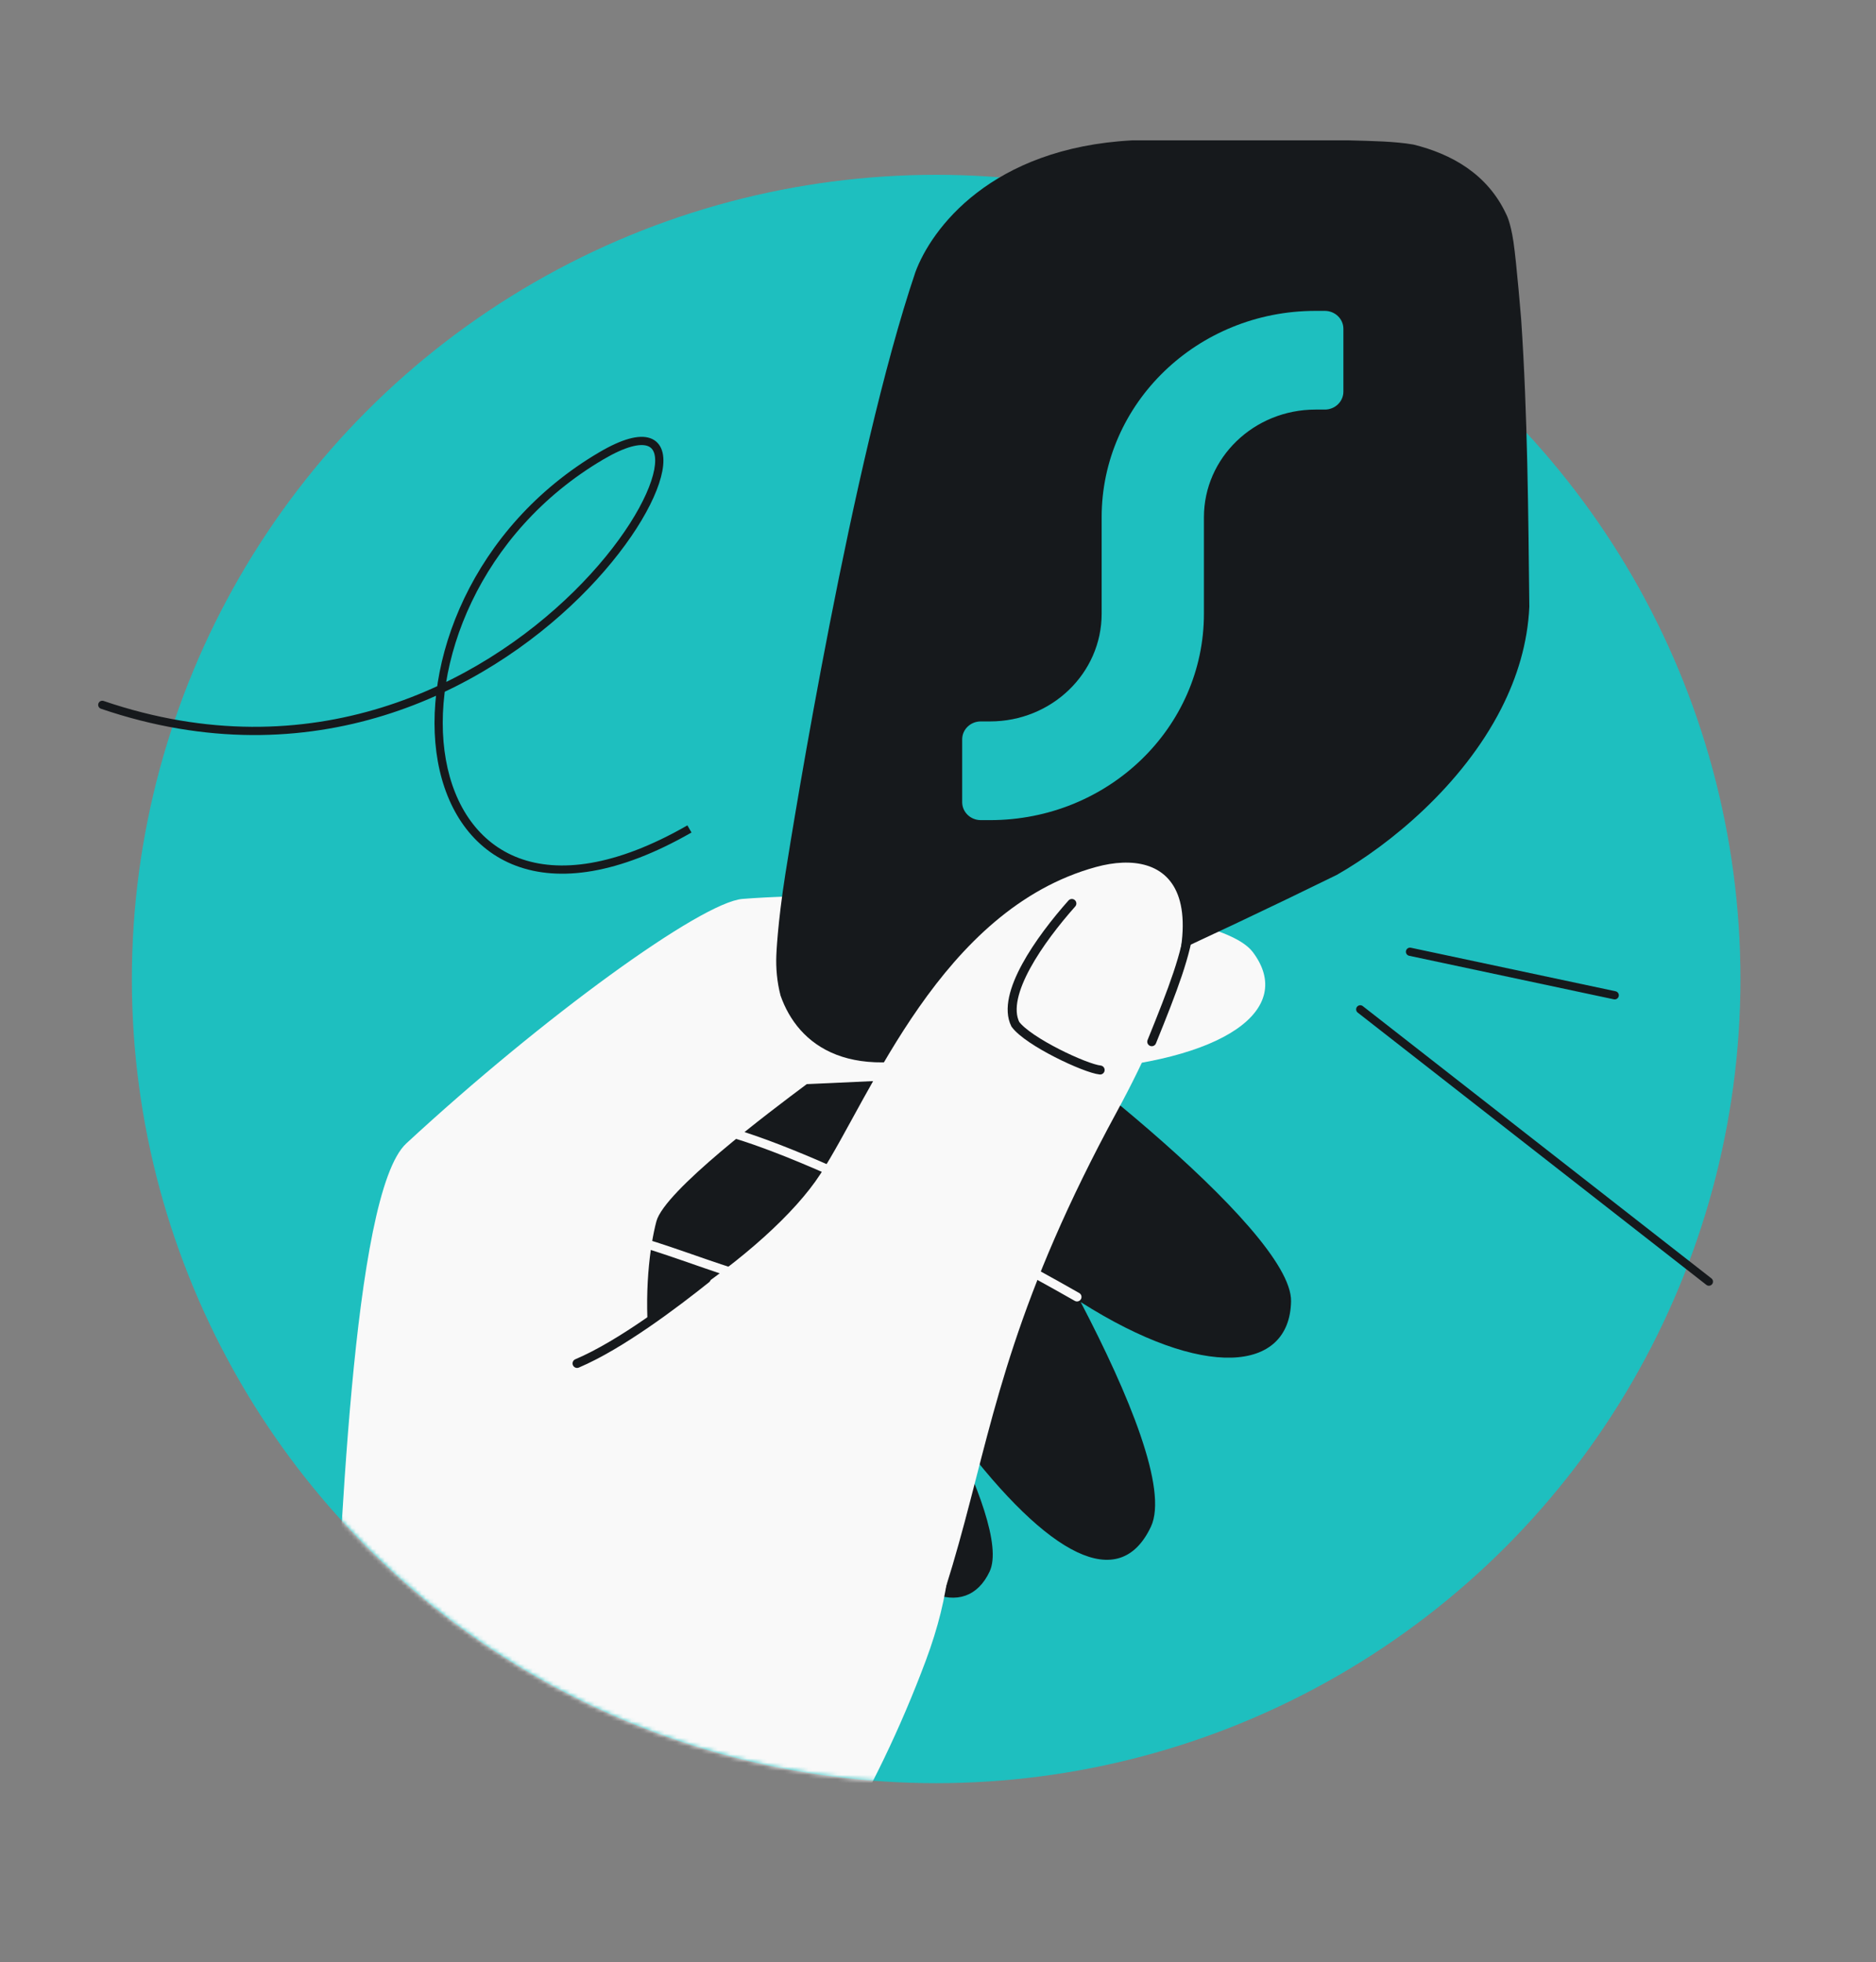 <svg width="456" height="477" viewBox="0 0 456 477" fill="none" xmlns="http://www.w3.org/2000/svg">
<rect x="0" y="0" width="456" height="477" fill="#808080" stroke="none"/>
<g clip-path="url(#clip0_621_4574)">
<circle cx="227.552" cy="238" r="195.5" fill="#1EBFBF"/>
<mask id="mask0_621_4574" style="mask-type:alpha" maskUnits="userSpaceOnUse" x="32" y="-22" width="392" height="456">
<path d="M423.052 238C423.052 345.972 335.523 433.5 227.552 433.5C119.58 433.5 32.052 345.972 32.052 238C32.052 130.028 158.849 -21.767 266.821 -21.767C374.792 -21.767 423.052 130.028 423.052 238Z" fill="#1EBFBF"/>
</mask>
<g mask="url(#mask0_621_4574)">
<path d="M180.065 241.981C194.651 237.632 219.783 230.904 227.891 235.897C250.16 249.61 314.141 298.842 313.817 316.355C313.498 333.64 292.605 335.537 262.684 316.541C274.442 339.059 283.991 362.191 279.747 371.167C272.096 387.348 254.987 378.523 233.229 349.765C232.1 348.274 230.998 346.815 229.923 345.39C237.686 360.844 243.452 375.912 240.539 382.072C234.812 394.184 219.927 388.981 205.718 366.052C198.984 355.186 192.837 348.221 188.27 343.046C185.127 339.485 182.732 336.771 181.409 334.217C177.812 333.625 174.328 332.808 171.073 332.044C164.556 330.515 158.958 329.202 155.214 330.343C148.197 332.482 139.211 337.414 127.04 350.331L145.602 313.499C141.528 315.697 136.638 319.727 128.123 328.764L168.596 248.452L169.285 245.135C169.271 245.202 169.657 245.117 170.379 244.913L172.98 239.752C175.43 240.511 177.79 241.253 180.065 241.981Z" fill="#16191C"/>
<path d="M261.785 315.296C249.422 308.246 231.424 298.528 214.003 290.208C196.609 281.9 179.711 274.946 169.583 273.48L169.473 273.464L169.363 273.491C165.787 274.391 163.159 274.746 161.069 274.938C160.339 275.005 159.661 275.052 159.024 275.097C157.867 275.178 156.847 275.25 155.905 275.411C152.841 275.933 150.406 277.409 145.357 282.704" stroke="#F9F9F9" stroke-width="2.192" stroke-linecap="round"/>
<path d="M228.399 342.426C218.436 329.203 212.34 322.917 208.033 318.477C206.586 316.985 205.14 315.493 203.778 313.927C186.107 314.293 169.724 305.75 153.134 301.231C150.136 300.414 146.039 298.99 142.865 299.958C141.643 300.331 140.707 300.802 139.995 301.397C139.277 301.996 138.812 302.699 138.5 303.492C138.192 304.274 138.033 305.144 137.916 306.078C137.856 306.561 137.804 307.099 137.749 307.662C137.702 308.153 137.652 308.663 137.594 309.171C137.084 313.631 135.744 319.872 127.709 328.4" stroke="#F9F9F9" stroke-width="2.192"/>
<path d="M180.478 218.534C170.432 219.348 131.876 247.347 98.756 277.979C85.511 290.229 82.668 378.704 80.689 416.168L10.242 437.04C11.242 479.205 42.185 540.047 90.432 552.542C154.371 520.99 200.586 469.108 225.014 403.761C249.443 338.414 191.923 322.774 157.899 327.933C156.399 314.374 158.003 302.768 159.546 296.931C161.502 289.534 187.017 270.326 196.101 263.559C196.101 263.559 230.504 262.083 260.51 260.309C298.018 258.091 314.915 245.291 304.528 231.468C294.141 217.645 207.375 216.354 180.478 218.534Z" fill="#F9F9F9"/>
<path fill-rule="evenodd" clip-rule="evenodd" d="M327.753 34.121C333.578 34.268 339.078 34.375 343.517 35.134C352.809 37.416 361.565 42.302 366.116 52.081C366.116 52.081 367.138 53.821 367.883 58.833C368.627 63.845 369.757 77.752 369.757 77.752C371.316 100.849 371.485 124.87 371.734 147.507C371.332 156.367 368.772 164.691 364.889 172.301C355.396 190.906 338.001 205.241 324.92 212.7C292.547 228.588 261.239 242.735 234.737 254.132C206.682 264.266 193.948 254.094 189.724 242.019C188.871 238.733 188.574 235.349 188.705 232.224C188.705 232.224 188.963 224.734 190.904 212.431C192.845 200.129 207.148 111.55 222.51 66.141C226.387 55.65 240.841 35.95 275.226 34.121L327.753 34.121ZM319.758 75.575C291.05 75.575 267.778 98.04 267.778 125.751L267.778 149.203C267.778 163.661 255.636 175.381 240.658 175.381L238.398 175.381C235.902 175.381 233.878 177.334 233.878 179.744L233.878 195.015C233.878 197.425 235.902 199.378 238.398 199.378L240.658 199.378C269.366 199.378 292.638 176.914 292.638 149.203L292.638 125.751C292.638 111.293 304.78 99.572 319.758 99.572L322.018 99.572C324.514 99.572 326.538 97.619 326.538 95.209L326.538 79.938C326.538 77.529 324.514 75.575 322.018 75.575L319.758 75.575Z" fill="#16191C"/>
<path d="M199.409 285.43C187.05 304.5 148.398 331.086 114.406 339.955L128.377 355.669C155.609 382.683 166.628 500.38 182.312 477.563C251.806 376.465 222.21 360.973 271.481 270.258C301.015 215.881 283.876 205.981 266.408 210.772C228.74 221.104 211.767 266.361 199.409 285.43Z" fill="#F9F9F9"/>
<path d="M10.237 437.045L80.683 416.173C83.195 473.749 43.529 492.33 90.426 552.548C42.179 540.052 11.237 479.21 10.237 437.045Z" fill="#16191C"/>
<path d="M289.242 224.261C288.425 231.925 285.185 240.337 279.96 253.245M171.667 310.868C164.201 316.819 150.895 326.947 140.267 331.458" stroke="#16191C" stroke-width="2.192" stroke-linecap="round"/>
<path d="M267.408 260.124C263.825 259.762 249.933 253.275 246.792 248.99C243.237 241.788 252.822 228.329 260.535 219.643" stroke="#16191C" stroke-width="2.192" stroke-linecap="round"/>
</g>
<path d="M25.186 170.408C24.663 170.23 24.095 170.509 23.916 171.032C23.738 171.554 24.018 172.123 24.54 172.301L25.186 170.408ZM146.186 110.803L145.679 109.94L146.186 110.803ZM24.863 171.354L24.54 172.301C76.057 189.863 117.688 168.096 140.895 145.22C146.7 139.499 151.366 133.696 154.757 128.401C158.138 123.122 160.288 118.291 160.996 114.516C161.35 112.632 161.361 110.925 160.909 109.534C160.442 108.098 159.484 107.024 158.028 106.519C156.629 106.033 154.887 106.113 152.875 106.672C150.849 107.235 148.453 108.31 145.679 109.94L146.186 110.803L146.693 111.665C149.378 110.087 151.609 109.1 153.41 108.599C155.225 108.095 156.511 108.109 157.372 108.408C158.178 108.688 158.714 109.25 159.007 110.153C159.315 111.101 159.352 112.435 159.031 114.147C158.389 117.566 156.386 122.148 153.073 127.322C149.769 132.48 145.2 138.169 139.491 143.796C116.646 166.315 75.777 187.655 25.186 170.408L24.863 171.354ZM146.186 110.803L145.679 109.94C114.745 128.118 102.183 161.354 106.412 185.051C108.53 196.923 114.898 206.523 125.423 210.473C135.919 214.413 150.254 212.619 168.08 202.39L167.583 201.523L167.085 200.656C149.522 210.733 135.838 212.246 126.126 208.601C116.443 204.967 110.413 196.09 108.38 184.7C104.308 161.873 116.438 129.443 146.693 111.665L146.186 110.803Z" fill="#16191C"/>
<path d="M392.485 241.962L342.731 231.377M330.636 245.381L415.379 311.572" stroke="#16191C" stroke-width="2" stroke-linecap="round"/>
</g>
<defs>
<clipPath id="clip0_621_4574">
<rect y="0.5" width="456" height="476" rx="48" fill="white"/>
</clipPath>
</defs>
</svg>
